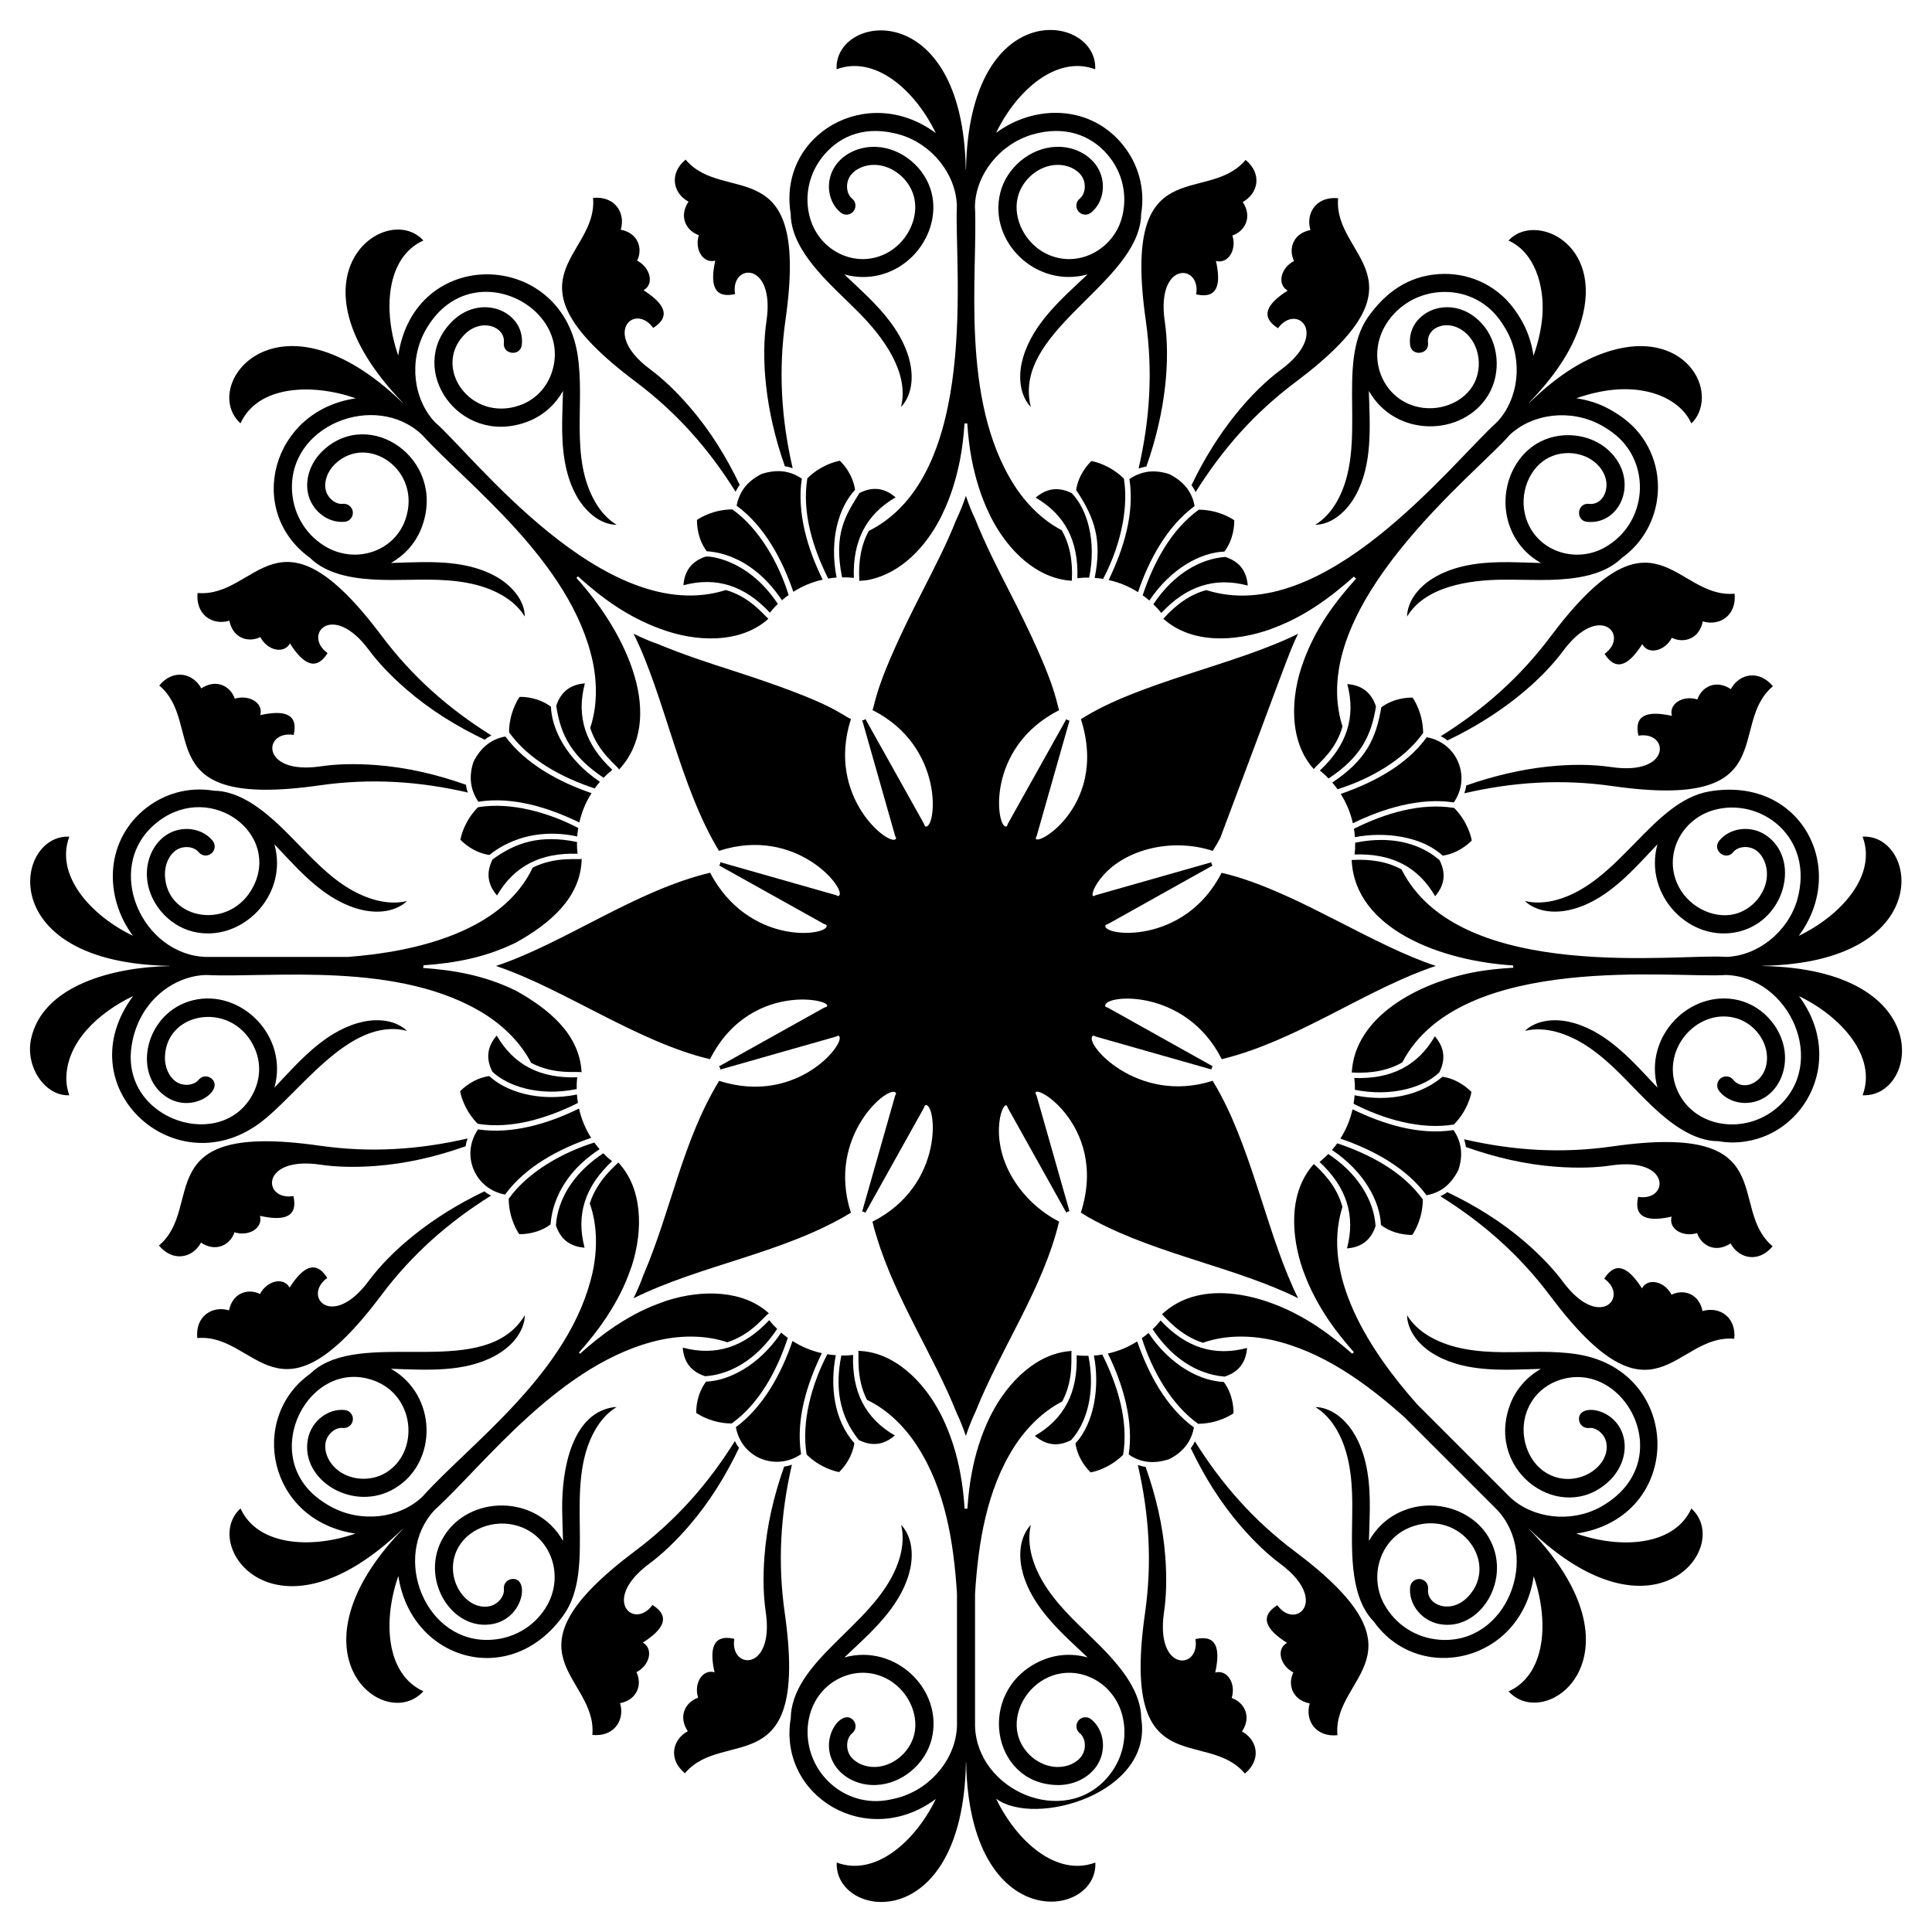 <?xml version="1.0" encoding="UTF-8"?>
<!-- Uploaded to: ICON Repo, www.svgrepo.com, Generator: ICON Repo Mixer Tools -->
<svg fill="#000000" width="800px" height="800px" version="1.1" viewBox="144 144 512 512" xmlns="http://www.w3.org/2000/svg">
 <g>
  <path d="m471.89 376.41c-1.324-0.406-2.719-0.77-4.109-1.098-0.016-0.004-0.023-0.016-0.039-0.02-9.852 19.305-31.625 16.848-30.809 13.969 0.039-0.176 0.297-0.281 0.656-0.367l27.762-15.516c-0.078-0.137-0.211-0.23-0.27-0.375-0.062-0.156-0.031-0.324-0.07-0.484l-30.609 8.707c-0.316 0.195-0.574 0.301-0.727 0.207-0.457-0.258 0.16-2.59 2.684-5.441 5.992-6.848 18.125-10.059 29.035-6.504 0.004-0.008 0.004-0.016 0.008-0.023 0.707-1.113 1.387-2.258 1.973-3.375 16.887-44.844 18.109-49.031 20.633-54.133-16.496 8.219-42.293 12.891-57.477 22.586-0.023 0.016-0.055 0.02-0.078 0.035 7.762 24.199-14.406 35.348-11.723 30.973l8.695-30.566c-0.891-0.258-0.441-0.184-0.832-0.406l-15.531 27.785c-0.086 0.359-0.191 0.613-0.367 0.656-2.617 0.746-5.738-20.777 13.992-30.824-0.867-2.277-0.617-6.902-13.086-31.254-1.684-3.293-3.371-6.586-4.977-9.914-1.73-3.648-3.043-6.613-4.141-9.352-0.926-1.941-1.77-4.043-2.508-6.269-0.742 2.227-1.594 4.332-2.566 6.356-1.09 2.777-2.473 5.898-4.117 9.277-1.602 3.316-3.289 6.613-4.973 9.906-12.355 24.125-12.238 29-13.09 31.23 19.352 9.805 16.906 31.652 14.035 30.848-0.176-0.039-0.281-0.297-0.367-0.656l-15.555-27.828c-0.137 0.078-0.23 0.215-0.379 0.277-0.145 0.059-0.305 0.031-0.457 0.07l8.723 30.664c0.195 0.316 0.301 0.57 0.207 0.723-1.352 2.418-18.684-10.781-11.926-31.715-3.035-1.355-4.426-4.152-31.242-12.809-7.055-2.277-12.945-4.184-19.867-7.051-2.152-0.754-4.328-1.676-6.496-2.762 8.219 16.469 12.211 40.391 22.633 57.551 20.766-6.781 34.188 10.562 31.738 11.938-0.152 0.094-0.41-0.012-0.727-0.207l-30.648-8.719c-0.047 0.176-0.016 0.363-0.086 0.531-0.055 0.125-0.172 0.203-0.234 0.32l27.82 15.531c0.363 0.086 0.617 0.191 0.656 0.367 0.738 2.652-19.152 5.57-29.887-12.211-0.387-0.641-0.688-1.215-0.973-1.77-0.023 0.004-0.043 0.027-0.066 0.035-19.645 4.644-38.711 18.73-56.691 24.684 17.945 6.023 37.516 20.168 56.691 24.703 0.008 0 0.016 0.008 0.023 0.012 11.172-22.125 35.949-15 30.242-13.656l-27.855 15.551c0.078 0.133 0.211 0.223 0.27 0.367 0.062 0.148 0.035 0.312 0.078 0.473l30.656-8.723c0.316-0.195 0.574-0.301 0.727-0.207 2.367 1.328-10.672 18.664-31.707 11.926-0.008 0.012-0.004 0.023-0.012 0.035-9.773 16.094-12.656 34.246-20.062 51.492-0.715 2.008-1.59 4.051-2.609 6.098 17.82-8.848 39.934-11.949 57.57-22.645 0.016-0.008 0.031-0.012 0.051-0.023-6.668-20.582 10.449-34.359 11.918-31.73 0.094 0.152-0.012 0.406-0.207 0.723l-8.723 30.672c0.156 0.043 0.32 0.031 0.469 0.094 0.141 0.059 0.227 0.188 0.359 0.262l15.562-27.879c0.094-0.391-0.004-0.27 0.367-0.66 2.848-0.797 5.422 21.043-14.047 30.891 0.008 0.023 0.027 0.043 0.031 0.066 0.316 1.355 0.672 2.68 1.102 3.965 4.981 16.461 15.285 31.738 21.168 46.617 0.914 1.902 1.734 3.945 2.461 6.121 0.746-2.25 1.609-4.406 2.602-6.508 6.625-16.629 17.855-32.547 22.098-50.246 0.004-0.016 0.016-0.027 0.02-0.043-5.074-2.59-9.301-6.641-12.051-11.09-7.231-11.535-2.375-22.441-1.586-19.121l15.543 27.84c0.391-0.215-0.004-0.184 0.828-0.398l-8.703-30.59c-2.984-4.867 19.418 7.066 11.719 30.992 0.027 0.016 0.059 0.023 0.09 0.043 1.18 0.754 2.367 1.438 3.594 2.082 16.68 8.93 37.902 12.547 53.906 20.547-7.734-15.426-11.773-37.52-20.531-53.891-0.66-1.285-1.363-2.461-2.121-3.731-20.191 6.465-34.52-10.348-31.707-11.926 0.152-0.094 0.41 0.012 0.727 0.207l30.652 8.719c0.043-0.152 0.012-0.312 0.074-0.461s0.195-0.242 0.273-0.379l-27.816-15.547c-0.359-0.086-0.613-0.191-0.656-0.367-0.879-3.113 21.152-5.203 30.859 14.02 1.145-0.289 2.387-0.586 4.09-1.105 18.348-5.559 35.32-17.809 52.633-23.602-16.512-5.469-34.977-18.219-52.609-23.566z"/>
  <path d="m611.05 400.01c-0.02-0.008-0.039-0.02-0.055-0.027 0.02-0.008 0.039-0.02 0.062-0.031 46.172-0.836 41.234-34.957 26.547-34.234 3.91 10.406-5.93 21.016-16.918 26.293 13.223-17.77 0.656-42.418-23.703-38.273-15.133 2.602-23.844 24.277-40.605 28.785-2.676 0.715-5.606 0.914-8.262 0.25 0.355 0.352 0.742 0.664 1.156 0.945 3.43 2.273 7.957 2.258 11.898 1.121 9.195-2.668 15.793-10.469 22.078-17.105-3.758 13.559 8.641 26.27 21.523 23.168 12.492-3.019 16.465-19.367 7.156-25.598-3.988-2.668-9.52-1.98-12.328 1.523-1.984 2.481 1.766 5.449 3.731 2.988 1.23-1.535 4.059-1.801 5.938-0.539 1.922 1.285 3.098 3.914 2.992 6.699-0.172 4.711-3.871 9.129-8.617 10.277-5.746 1.391-12.75-2.16-15.309-8.43-3.125-7.555 1.117-16.496 9.621-19.086 12.492-3.711 27.082 7.059 22.309 23.816-2.512 8.469-10.469 14.793-18.844 15.039-11.895-1.02-70.699 7.316-85.984-23.168-3.594-1.988-7.945-2.82-13.23-2.512 0.84 18.52 24.066 26.801 42.801 27.945-0.004 0.051-0.027 0.09-0.027 0.141 0 0.16 0.062 0.305 0.098 0.457-3.652 0.223-7.289 0.57-10.84 1.277-14.641 2.906-31.18 11.719-32.004 26.5 5.371 0.297 9.773-0.598 13.395-2.684 15.414-29.578 72.949-22.164 85.727-23.164 16.965 0.492 27.238 23.387 13.664 35.113-8.418 7.269-21.73 5.59-26.344-4.184-5.039-10.68 4.801-22.074 14.977-19.594 4.746 1.148 8.449 5.566 8.617 10.281 0.246 6.684-6.188 9.578-8.934 6.156-0.824-1.031-2.336-1.191-3.359-0.367-1.031 0.824-1.195 2.328-0.371 3.359 2.801 3.504 8.332 4.191 12.328 1.523 3.32-2.219 5.281-6.375 5.113-10.844-0.242-6.777-5.516-13.121-12.266-14.754-12.695-3.078-25.344 9.402-21.527 23.168-6.266-6.625-12.875-14.438-22.074-17.105-3.941-1.141-8.469-1.156-11.898 1.121-0.414 0.277-0.801 0.594-1.156 0.941 2.656-0.668 5.582-0.465 8.262 0.25 6.449 1.734 11.844 6.09 16.594 10.766 4.746 4.672 9.117 9.801 14.531 13.691 2.848 2.035 6.019 3.734 9.477 4.328 0.789 0.133 1.594 0.195 2.402 0.195 1.23 0.203 2.469 0.336 3.703 0.336 18.418-0.008 30.602-21.344 17.664-38.773 11.184 5.391 20.703 16.02 16.852 26.262 14.82 0.719 19.93-33.402-26.559-34.246z"/>
  <path d="m179.29 407.95c-17.75 23.855 10.555 50.137 33.18 33.945 10.672-7.664 23.879-28.598 39.387-24.707-0.355-0.352-0.742-0.664-1.156-0.941-3.43-2.277-7.957-2.262-11.898-1.121-9.172 2.66-15.758 10.426-22.074 17.102 3.816-13.773-8.934-26.203-21.535-23.164-12.543 3.039-16.391 19.418-7.152 25.598 7.066 4.727 15.652-1.922 11.957-4.883-1.031-0.824-2.531-0.664-3.359 0.371-1.234 1.535-4.062 1.797-5.938 0.539-1.918-1.281-3.094-3.914-2.992-6.695 0.445-12.328 18.504-14.871 23.93-1.848 1.488 3.598 1.367 7.562-0.332 11.164-7.766 16.402-35.289 7.824-32.465-11.922 1.711-11.879 11.035-18.75 19.715-19.008 17.16 0.863 51.562-3.926 74.246 10.59 4.918 3.18 9.301 7.543 11.949 12.688 6.238 3.34 12.648 2.133 13.379 2.516-0.551-10.258-8.887-16.91-17.613-21.75-0.078 0-0.156-0.039-0.191-0.078-7.863-3.766-15.688-5.231-24.207-5.832 0.004-0.012 0.004-0.023 0.008-0.039 0.023-0.105 0.082-0.195 0.09-0.305 0-0.027-0.012-0.051-0.012-0.078 0-0.031 0.02-0.055 0.02-0.086 0-0.066-0.031-0.125-0.039-0.191 8.441-0.598 16.242-2.047 24.145-5.828 0.039-0.039 0.117-0.078 0.191-0.078 9.102-5.047 17.41-11.922 17.629-22.301-0.754 0.316-6.949-0.742-12.984 2.324-7.91 16.77-30.52 22.285-49.023 23.668h-37.52c-16.902-0.492-27.273-23.355-13.664-35.113 13.609-11.766 32.508 1.23 26.684 15.336-0.117 0.277-0.238 0.551-0.383 0.84-5.934 12.168-23.117 9.336-23.551-2.68-0.098-2.789 1.074-5.414 2.992-6.699 1.875-1.258 4.699-1 5.938 0.539 0.832 1.035 2.34 1.195 3.359 0.367 1.031-0.824 1.195-2.328 0.371-3.359-2.805-3.504-8.336-4.195-12.328-1.523-3.316 2.215-5.277 6.371-5.113 10.844 0.246 6.773 5.519 13.117 12.266 14.754 12.676 3.047 25.336-9.426 21.535-23.164 1.898 2.008 3.766 4.047 5.695 6.016 4.652 4.766 9.965 9.227 16.375 11.086 3.941 1.141 8.469 1.156 11.898-1.121 0.414-0.277 0.805-0.594 1.16-0.941-2.656 0.668-5.582 0.465-8.262-0.25-13.207-3.559-20.402-16.754-31.129-24.457-2.844-2.035-6.019-3.734-9.477-4.328-0.758-0.129-1.535-0.195-2.312-0.203-6.684-1.133-13.574 0.766-18.852 5.328-10.062 8.691-10.113 22.996-2.606 33.117-11.215-5.406-20.691-16.051-16.852-26.262-14.492-0.711-20.137 33.391 26.555 34.238 0.02 0.008 0.035 0.016 0.055 0.027-0.02 0.008-0.039 0.02-0.062 0.027-14.703 0.266-33.691 5.031-36.707 19.41-1.523 7.394 3.809 15.137 10.16 14.824-0.5-1.332-0.766-2.773-0.793-4.207-0.078-9.891 8.613-17.723 17.715-22.094z"/>
  <path d="m550.4 238.29c-0.445-3.039-1.363-6.051-2.894-8.875-0.738-1.332-1.562-2.613-2.457-3.805-4.637-6.184-12.082-9.535-19.891-8.961-8.012 0.586-13.93 4.793-18.582 11.34-8.793 12.449 0.262 34.102-8.355 49.066-1.387 2.398-3.316 4.613-5.664 6.019 4.504-0.035 8.465-3.734 10.691-7.773 4.602-8.363 3.769-18.5 3.516-27.707 7.055 12.465 24.875 12.18 31.605 1.156 3.617-5.926 2.859-14.137-1.758-19.105-7.875-8.465-19.895-3.008-18.922 5.742 0.348 3.156 5.098 2.609 4.754-0.527-0.492-4.387 6.078-6.894 10.668-1.957 3.215 3.453 3.715 9.195 1.176 13.359-3.074 5.039-10.445 7.488-16.793 4.867-7.641-3.18-10.828-12.531-6.695-20.301 2.953-5.438 8.449-8.957 14.707-9.414 6.269-0.453 12.066 2.188 15.719 7.059 0.762 1.016 1.465 2.109 2.191 3.422 4.211 7.766 3.059 17.863-2.691 23.957-12.352 11.203-45.77 54.398-77.055 44.531-4.039 1.086-7.781 3.57-11.371 7.582 7.457 6.711 18.938 6.148 28.426 2.773 0.039-0.039 0.117-0.039 0.156-0.078 8.672-3.113 15.609-8.246 21.922-13.863 0.172 0.211 0.371 0.379 0.605 0.52-5.848 6.488-10.676 13.07-13.938 21.859v0.039c-3.5 9.301-4.004 21.168 2.68 28.582 1.891-2.125 5.859-5.055 7.625-11.27-10.051-31.738 35.742-67.223 44.281-77.242 6.152-5.797 16.25-6.945 24.18-2.644 1.156 0.637 2.25 1.344 3.25 2.098 10.324 7.738 9.34 24.086-2.5 30.504-7.41 3.934-16.906 1.035-20.152-6.773-2.644-6.394-0.125-13.742 4.867-16.789 4.164-2.535 9.906-2.035 13.359 1.176 4.922 4.578 2.352 11.184-1.961 10.672-3.113-0.363-3.688 4.402-0.523 4.754 8.918 0.945 14.125-11.121 5.738-18.926-4.957-4.613-13.176-5.375-19.105-1.758-6.894 4.207-10.004 13.48-7.219 21.578 0.133 0.383 0.273 0.758 0.43 1.129 1.594 3.832 4.379 6.879 7.945 8.898-2.762-0.078-5.527-0.195-8.285-0.227-6.66-0.078-13.57 0.523-19.418 3.738-3.59 1.98-6.805 5.172-7.621 9.207-0.098 0.492-0.148 0.984-0.152 1.484 4.805-8.023 16.496-9.711 25.367-9.785 6.66-0.055 13.379 0.484 19.957-0.594 4.254-0.703 8.469-2.129 11.543-5.133 5.531-3.93 9.051-10.141 9.562-17.09 0.57-7.816-2.777-15.25-8.961-19.887-1.18-0.887-2.461-1.711-4.012-2.566-2.723-1.477-5.641-2.367-8.602-2.805 3.453-1.207 7.004-2.055 10.668-2.328 6.258-0.434 12.988 0.953 17.402 5.445 0.996 1.031 1.828 2.238 2.418 3.535 0.43-0.391 0.824-0.84 1.168-1.355 5.555-8.457-3.559-23.562-22.621-17.871-8.266 2.469-15.289 7.773-21.527 13.793-0.02 0.004-0.039 0.012-0.059 0.02 0.008-0.02 0.016-0.043 0.023-0.062 6.016-6.238 11.32-13.262 13.789-21.523 6.231-20.883-12.371-29.027-19.227-21.453 6.969 3.16 9.527 11.965 8.98 19.816-0.281 3.68-1.137 7.254-2.359 10.727z"/>
  <path d="m293.39 571.97c8.883-12.586-0.316-34.008 8.355-49.066 1.387-2.398 3.316-4.613 5.664-6.019-0.5 0.004-0.996 0.055-1.484 0.152-10.32 2.086-13.074 16.164-12.945 27.039 0.027 2.758 0.148 5.523 0.227 8.285-7.047-12.461-24.867-12.191-31.605-1.156-6.719 11.004 2.106 25.32 13.039 23.156 8.332-1.652 9.73-12.492 5.004-11.906-1.312 0.145-2.258 1.324-2.117 2.637 0.215 1.957-1.605 4.141-3.82 4.578-6.574 1.316-12.73-8.277-8.027-15.977 3.027-4.969 10.352-7.531 16.793-4.867 7.547 3.137 10.867 12.457 6.691 20.301-2.949 5.438-8.449 8.957-14.707 9.414-17.609 1.355-27.008-21.941-15.215-34.441 12.809-11.613 33.379-39.258 59.766-45.02 5.832-1.254 12.148-1.242 17.734 0.633 6.758-2.16 10.219-7.5 11.047-7.641-6.856-6.297-17.84-6.305-26.84-3.461-0.426 0.156-0.891 0.273-1.316 0.465-4.301 1.473-8.371 3.566-12.168 6.082-0.309 0.156-0.621 0.352-0.93 0.621-3.102 2.059-6.012 4.465-8.832 6.981-0.012-0.016-0.016-0.039-0.031-0.055-0.078-0.098-0.184-0.145-0.27-0.227 2.5-2.84 4.894-5.773 6.949-8.879 0.27-0.309 0.465-0.621 0.621-0.93 2.555-3.914 4.688-8.023 6.16-12.402 0.156-0.348 0.27-0.734 0.387-1.086 2.883-9.125 2.809-20.281-3.68-27.105-0.5 0.656-5.59 4.602-7.543 10.863 2.031 5.688 2.043 12.195 0.758 18.18-5.863 26.504-32.293 45.234-45.141 59.547-6.148 5.801-16.246 6.945-24.18 2.644-1.156-0.637-2.25-1.344-3.25-2.098-15.969-11.969-2.555-37.516 14.523-31.383 11.121 3.988 12.199 18.996 3.262 24.445-4.164 2.543-9.906 2.039-13.363-1.176-2.039-1.895-3.066-4.586-2.617-6.852 0.438-2.215 2.602-4.062 4.582-3.82 1.27 0.141 2.496-0.805 2.637-2.117 0.145-1.312-0.801-2.492-2.117-2.637-4.449-0.477-8.859 2.934-9.789 7.641-2.184 10.953 12.188 19.75 23.156 13.039 11.312-6.906 11.141-24.645-1.156-31.605 9.258 0.262 19.336 1.09 27.703-3.516 3.59-1.98 6.805-5.172 7.621-9.207 0.098-0.492 0.148-0.984 0.152-1.484-10.328 17.254-40.895 4-55.086 14.02-0.629 0.445-1.227 0.949-1.781 1.492-16.445 11.691-11.305 38.883 11.969 42.367-11.734 4.09-25.934 3.262-30.441-6.668-10.801 9.777 9.402 37.785 42.941 5.473 0.027-0.008 0.059-0.012 0.086-0.023-0.004 0.008-0.004 0.016-0.008 0.023-31.707 32.883-4.863 54.312 5.438 42.98-9.957-4.516-10.773-18.754-6.629-30.555 3.258 22.219 29.613 30.352 43.824 10.32z"/>
  <path d="m353.54 200.62c0.004 0.793 0.066 1.586 0.199 2.363 1.613 9.355 11.375 17.258 18.02 24.008 6.242 6.344 13.301 15.754 11.02 24.859 0.352-0.355 0.664-0.746 0.941-1.16 2.277-3.43 2.262-7.957 1.121-11.898-1.859-6.41-6.324-11.723-11.086-16.375-1.969-1.93-4.012-3.801-6.016-5.699 3.949 1.094 8.078 0.906 11.922-0.676 0.367-0.152 0.734-0.316 1.094-0.492 7.688-3.754 12.051-12.504 10.148-20.359-1.637-6.746-7.977-12.023-14.754-12.27-4.469-0.172-8.621 1.797-10.848 5.113-2.668 3.984-1.984 9.516 1.523 12.328 1.031 0.82 2.531 0.66 3.359-0.371 0.824-1.031 0.66-2.535-0.371-3.359-1.535-1.23-1.797-4.062-0.539-5.938 1.281-1.922 3.914-3.109 6.699-2.996 4.711 0.172 9.133 3.875 10.277 8.617 1.363 5.633-1.977 12.195-7.598 14.941-0.277 0.133-0.559 0.262-0.832 0.375-3.59 1.484-7.562 1.367-11.16-0.336-3.785-1.785-6.652-5.113-7.93-9.285-1.758-5.93-0.359-12.305 3.742-17.059 4.519-5.227 11.293-7.793 20.074-5.25 8.469 2.512 14.797 10.465 15.039 18.84-0.762 15.422 6.336 71.27-23.34 86.16-1.988 3.594-2.82 7.949-2.516 13.23 0.957-0.043 1.91-0.121 2.84-0.332 8.293-1.859 14.688-8.641 18.602-16.199 0.234-0.43 0.465-0.895 0.66-1.355 2.172-4.496 3.606-9.262 4.574-14.145 0.633-3.191 0.977-6.453 1.211-9.734 0.125 0.02 0.242 0.074 0.375 0.074h0.004c0.051 0 0.102 0 0.152-0.004 0.066-0.004 0.121-0.043 0.188-0.051 0.234 3.273 0.578 6.531 1.207 9.719 0.969 4.883 2.402 9.648 4.574 14.145 0.195 0.465 0.426 0.93 0.66 1.355 4.328 8.355 11.883 15.969 21.27 16.504 0.297-5.371-0.598-9.773-2.688-13.395-5.094-2.652-9.406-6.988-12.535-11.867-14.633-22.82-9.605-56.816-10.457-74.031 0.246-8.445 6.57-16.398 15.227-18.965 8.445-2.43 15.332 0.02 19.887 5.301 4.102 4.75 5.504 11.129 3.695 17.219-2.426 7.938-11.152 12.715-19.035 9.461-0.285-0.121-0.562-0.246-0.836-0.375-5.625-2.746-8.961-9.309-7.598-14.941 1.148-4.738 5.566-8.445 10.277-8.617 2.781-0.121 5.406 1.074 6.695 2.996 1.258 1.875 1.004 4.707-0.539 5.938-1.031 0.824-1.195 2.328-0.371 3.359 0.828 1.031 2.332 1.195 3.359 0.371 3.508-2.812 4.191-8.344 1.523-12.328-2.223-3.312-6.387-5.309-10.844-5.113-6.773 0.246-13.117 5.519-14.754 12.266-3.129 12.91 9.57 25.297 23.164 21.531-6.719 6.356-14.441 12.898-17.105 22.074-1.137 3.941-1.152 8.469 1.121 11.898 0.277 0.414 0.594 0.805 0.941 1.16-4.898-19.539 26.07-31.637 29.039-48.867 0.129-0.758 0.195-1.531 0.203-2.309 1.133-6.695-0.77-13.574-5.324-18.852-8.824-10.215-23.238-9.945-33.117-2.609 5.398-11.207 16.039-20.691 26.262-16.852 0.723-14.672-33.391-20.051-34.238 26.555-0.008 0.02-0.016 0.035-0.027 0.055-0.012-0.02-0.02-0.043-0.031-0.062-0.836-46.152-34.961-41.266-34.234-26.547 10.234-3.832 20.855 5.606 26.293 16.918-18.125-13.492-41.887 0.391-38.461 21.34z"/>
  <path d="m446.43 599.34c-0.004-0.793-0.066-1.586-0.199-2.363-0.598-3.457-2.293-6.629-4.328-9.477-3.891-5.414-9.02-9.785-13.691-14.531-4.676-4.754-9.031-10.148-10.766-16.594-0.715-2.676-0.918-5.606-0.25-8.258-0.352 0.355-0.664 0.742-0.941 1.156-2.273 3.43-2.258 7.957-1.121 11.898 2.668 9.191 10.492 15.824 17.102 22.07-4.234-1.172-8.719-0.906-13.016 1.176-16.488 8.055-12.488 32.008 4.606 32.629 4.453 0.199 8.625-1.797 10.844-5.113 2.672-3.984 1.988-9.516-1.523-12.328-1.031-0.82-2.535-0.66-3.359 0.371s-0.66 2.535 0.371 3.359c1.539 1.23 1.793 4.062 0.539 5.938-1.285 1.918-3.898 3.094-6.695 2.996-4.711-0.172-9.133-3.875-10.277-8.617-1.371-5.656 1.984-12.605 8.434-15.316 3.594-1.484 7.566-1.367 11.16 0.336 3.785 1.785 6.652 5.113 7.926 9.285 1.762 5.93 0.359 12.309-3.742 17.059-11.645 13.492-34.617 3.426-35.109-13.594v-35.016c0.844-13.637 3.09-27.605 10.418-39.059 3.18-4.918 7.539-9.301 12.688-11.949 3.344-6.25 2.129-12.664 2.516-13.379-9.227 0.496-16.887 8.219-21.211 16.566-0.195 0.352-0.348 0.699-0.543 1.047 0 0.078-0.039 0.156-0.078 0.191-2.211 4.613-3.719 9.496-4.652 14.496-0.605 3.121-0.938 6.316-1.172 9.527-0.066-0.012-0.121-0.047-0.188-0.051-0.023 0-0.047 0.012-0.074 0.008-0.031 0-0.055-0.016-0.082-0.016-0.133 0-0.25 0.055-0.375 0.074-0.23-3.219-0.566-6.418-1.172-9.543-0.93-5-2.441-9.883-4.652-14.496-0.039-0.039-0.078-0.117-0.078-0.191-0.195-0.348-0.348-0.695-0.543-1.047-4.394-8.484-12.281-16.383-21.758-16.586 0.316 0.742-0.746 6.945 2.324 12.984 5.477 2.582 10.082 7.203 13.387 12.359 7.363 11.441 9.609 25.398 10.457 39.023l0.004 34.98c-0.246 8.445-6.574 16.398-15.227 18.965-1.277 0.367-2.547 0.641-3.781 0.82-6.016 0.859-12.055-1.426-16.109-6.125-7.234-8.379-5.617-21.711 4.184-26.34 3.606-1.703 7.574-1.816 11.172-0.332 0.285 0.117 0.559 0.242 0.828 0.371 5.621 2.746 8.957 9.309 7.598 14.941-1.148 4.738-5.566 8.445-10.277 8.617-2.793 0.09-5.414-1.078-6.699-2.992-1.254-1.879-0.996-4.707 0.539-5.938 1.031-0.824 1.195-2.328 0.371-3.359-2.945-3.676-9.621 4.871-4.887 11.957 2.227 3.312 6.371 5.305 10.848 5.109 6.773-0.246 13.117-5.519 14.754-12.27 3.121-12.906-9.578-25.301-23.164-21.531 6.633-6.273 14.434-12.875 17.105-22.074 1.137-3.941 1.152-8.465-1.121-11.898-0.277-0.414-0.594-0.801-0.941-1.156 0.668 2.656 0.465 5.586-0.25 8.258-4.481 16.648-26.199 25.586-28.789 40.605-0.129 0.762-0.195 1.535-0.203 2.316-3.488 20.617 20.086 35.082 38.445 21.453-5.394 11.188-16.035 20.695-26.262 16.852-0.707 14.832 33.391 19.934 34.238-26.555 0.008-0.02 0.02-0.039 0.027-0.055 0.008 0.02 0.02 0.039 0.027 0.059 0.84 46.094 34.969 41.434 34.238 26.551-10.285 3.867-20.887-5.656-26.293-16.922 10.277 7.664 41.719-1.371 38.453-21.336z"/>
  <path d="m207.74 256.19c4.602-10.152 19.117-10.645 30.559-6.629-22.391 3.273-29.336 29.918-12.121 42.289 0.566 0.559 1.172 1.078 1.812 1.531 2.863 2.019 6.312 3.066 9.762 3.641 6.578 1.078 13.297 0.539 19.957 0.594 6.668 0.055 13.559 0.789 19.348 4.121 2.398 1.391 4.613 3.316 6.019 5.664-0.035-4.508-3.742-8.469-7.773-10.695-5.848-3.219-12.762-3.816-19.418-3.738-2.758 0.027-5.523 0.148-8.285 0.227 3.566-2.019 6.352-5.066 7.945-8.898 0.156-0.371 0.297-0.746 0.43-1.137 6.043-17.57-13.926-31.355-26.324-19.812-3.273 3.047-4.828 7.371-4.051 11.285 0.93 4.703 5.363 8.105 9.785 7.641 1.312-0.145 2.258-1.328 2.117-2.637-0.145-1.312-1.375-2.266-2.637-2.117-1.992 0.227-4.141-1.605-4.578-3.82-0.445-2.266 0.578-4.957 2.617-6.852 8.711-8.098 22.977 1.867 18.555 14.75-0.102 0.293-0.211 0.578-0.328 0.863-1.496 3.594-4.383 6.316-8.133 7.66-3.93 1.41-8.316 1.09-12.168-0.961-5.434-2.949-8.953-8.449-9.414-14.711-1.305-17.754 22.035-26.918 34.438-15.215 11.805 13.02 39.43 33.555 45.191 59.941 1.254 5.832 1.242 12.148-0.637 17.734 2.16 6.762 7.5 10.219 7.641 11.047 12.344-13.414 2.41-35.645-11.309-50.82 0.055-0.043 0.117-0.059 0.168-0.105 0.098-0.09 0.145-0.211 0.223-0.316 6.488 5.852 13.082 10.688 21.871 13.949h0.039c9.359 3.516 21.18 3.984 28.586-2.676-1.488-1.328-5.055-5.863-11.27-7.625-32.16 10.18-67.305-36.121-77.074-44.457-5.793-6.144-6.945-16.242-2.637-24.18 11.57-21.043 39.809-6.426 33.48 11.273-1.344 3.75-4.066 6.637-7.664 8.133-0.277 0.117-0.559 0.223-0.848 0.32-12.824 4.394-22.934-9.762-14.758-18.551 4.519-4.875 11.152-2.422 10.668 1.961-0.344 3.141 4.406 3.676 4.754 0.523 0.973-8.895-11.125-14.129-18.922-5.738-11.512 12.367 2.199 32.375 19.809 26.328 0.387-0.133 0.77-0.277 1.137-0.43 3.836-1.59 6.883-4.379 8.902-7.945-0.078 2.762-0.199 5.527-0.227 8.281-0.078 6.66 0.523 13.57 3.738 19.422 2.215 4.012 6.168 7.738 10.691 7.773-2.348-1.406-4.277-3.621-5.664-6.019-6.824-11.852-2.582-26.277-4.715-39.305-4.598-27.727-43.191-28.566-47.488 0.473-4.106-11.75-3.281-25.984 6.652-30.488-9.711-10.727-37.863 9.355-5.434 42.984 0.008 0.02 0.016 0.039 0.02 0.055-0.023-0.008-0.043-0.016-0.066-0.023-33.16-31.977-54.012-4.555-42.973 5.438z"/>
  <path d="m592.23 543.77c-4.5 9.914-18.645 10.793-30.5 6.648 28.75-4.289 28.457-42.836 0.484-47.484-6.578-1.078-13.297-0.539-19.957-0.594-6.668-0.055-13.559-0.789-19.348-4.121-2.398-1.387-4.613-3.316-6.019-5.664 0.004 0.5 0.055 0.996 0.152 1.484 0.816 4.035 4.027 7.227 7.621 9.207 8.387 4.617 18.625 3.769 27.703 3.516-4.211 2.383-7.051 6.059-8.375 10.035-6.051 17.57 13.91 31.352 26.324 19.812 3.273-3.047 4.828-7.371 4.051-11.285-1.645-8.34-12.422-9.719-11.906-5.004 0.145 1.309 1.305 2.254 2.637 2.117 1.934-0.25 4.141 1.605 4.582 3.82 1.297 6.586-8.281 12.723-15.98 8.027-4.945-3.019-7.227-10.02-5.184-15.949 1.422-4.106 4.488-7.078 8.453-8.496 17.52-6.285 32.559 21.719 11.102 33.574-7.769 4.215-17.859 3.059-23.953-2.688l-24.441-24.441c-12.734-14.289-25.656-34.25-19.918-52.441-1.086-4.039-3.57-7.785-7.582-11.371-6.719 7.473-6.144 18.949-2.773 28.426 0.039 0.039 0.039 0.117 0.078 0.156 1.629 4.535 3.914 8.758 6.59 12.75 2.012 2.984 4.324 5.805 6.734 8.555-0.156 0.121-0.324 0.23-0.457 0.391-2.848-2.5-5.785-4.898-8.898-6.957-0.309-0.27-0.621-0.465-0.93-0.621-12.852-8.395-30.32-12.59-40.59-2.871 0.809 0.625 4.606 5.59 10.863 7.543 5.688-2.031 12.195-2.043 18.18-0.758 13.426 2.973 25.047 11.398 35.324 20.578l24.398 24.395c11.68 12.387 2.656 35.824-15.168 34.488-6.258-0.457-11.758-3.977-14.789-9.562-1.973-3.703-2.293-8.086-0.883-12.023 1.344-3.75 4.066-6.637 7.652-8.125 0.281-0.117 0.566-0.227 0.859-0.328 12.824-4.398 22.934 9.77 14.758 18.551-4.547 4.894-11.148 2.406-10.668-1.961 0.145-1.312-0.801-2.492-2.117-2.637-1.332-0.125-2.496 0.805-2.637 2.117-0.488 4.465 2.938 8.859 7.641 9.793 10.965 2.191 19.73-12.184 13.043-23.16-4.207-6.894-13.48-10.004-21.57-7.223-0.383 0.133-0.762 0.277-1.137 0.43-3.836 1.59-6.883 4.379-8.902 7.945 0.078-2.762 0.195-5.527 0.227-8.285 0.078-6.66-0.523-13.57-3.738-19.422-1.98-3.59-5.172-6.801-9.203-7.617-0.492-0.094-0.988-0.148-1.484-0.152 2.348 1.406 4.277 3.621 5.664 6.019 3.332 5.785 4.066 12.68 4.121 19.348 0.074 9.465-1.242 21.969 4.234 29.719 0.445 0.633 0.949 1.227 1.496 1.785 11.945 16.797 38.969 10.844 42.348-12.02 3.973 11.363 3.492 25.887-6.652 30.488 10.02 11.066 37.406-9.828 5.434-42.984-0.004-0.004-0.004-0.012-0.008-0.02 0.031 0.012 0.062 0.016 0.09 0.027 33.125 31.91 53.98 4.523 42.926-5.481z"/>
  <path d="m449.65 304.14c0.758 0.719 1.469 1.492 2.109 2.312 6.711-7.199 14.219-9.59 22.91-7.273-0.297-3.891-2.254-6.383-5.949-7.586-6.555 0.473-13.68 4.422-19.07 12.547z"/>
  <path d="m447.64 228.88c1.914 13.391 1.121 26.195-1.902 39.277 0.5-0.18 1.039-0.332 1.734-0.469 0.105-0.02 0.215-0.02 0.32-0.035 5.293-14.93 6.32-28.777 4.887-38.457-1.352-9.133 1.953-12.855 4.812-12.855 2.168 0 4.078 2.137 3.512 5.676 0.727 0.164 1.375 0.242 1.953 0.242 3.84 0 4.539-3.477 3.285-9.117 0.316 0.09 0.625 0.133 0.926 0.133 2.688 0 4.527-3.414 3.43-6.871 3.344-1.129 5.375-4.926 2.734-8.871 4.125-2.234 5.223-7.492 0.762-11.148-10.289 12.27-32.988-3.223-26.453 42.496z"/>
  <path d="m345.79 269.62c-2.019 1.012-3.648 2.356-4.769 3.961-0.43 0.641-0.719 1.16-0.926 1.66-0.008 0.012-0.012 0.027-0.016 0.035-0.387 0.801-0.676 1.703-0.867 2.746 7.383 5.398 12.074 14.246 15.031 22.812 2.375-1.52 5.027-2.613 7.773-3.219-3.996-8.094-6.894-17.789-5.527-26.754-3.305-2.289-6.859-2.488-10.699-1.242z"/>
  <path d="m357.96 270.75c-1.488 9.012 1.457 18.461 5.516 26.574 0.715-0.129 1.453-0.215 2.227-0.262-1.992-10.184 0.621-18.656 4.894-23.25-0.59-4.148-3.223-6.949-4.027-7.715-1.113 0.207-5.043 1.156-8.609 4.652z"/>
  <path d="m428.05 274.73-0.035-0.035c-3.465-1.734-6.606-1.348-9.555 1.188 7.777 4.512 11.402 11.508 11.055 21.344 1.039-0.125 2.094-0.18 3.121-0.141 2.019-9.891-0.594-18.223-4.582-22.348 0.004-0.004-0.004-0.004-0.004-0.008z"/>
  <path d="m433.23 266.18c-0.797 0.766-3.441 3.562-4.043 7.684 4.996 7.426 6.906 13.414 4.91 23.285 0.719 0.047 1.461 0.137 2.242 0.27 5.336-10.199 6.606-20.004 5.496-26.586-3.578-3.512-7.5-4.449-8.605-4.652z"/>
  <path d="m483.49 241.95c-7.769 5.762-16.871 16.234-23.746 30.668 0.059 0.078 0.148 0.137 0.203 0.219 0.402 0.602 0.676 1.09 0.902 1.574 7.117-11.387 15.609-21.004 26.43-29.117 36.949-27.707 9.941-32.805 11.34-48.758-0.332-0.031-0.656-0.051-0.973-0.051-5.094 0-7.633 4.234-6.371 8.469-4.652 0.918-5.902 5.043-4.336 8.207-3.582 1.852-4.555 6.238-1.688 7.844-5.609 3.57-7.367 6.941-2.57 9.98 1.254-1.734 2.781-2.492 4.137-2.492 3.898 0.004 6.348 6.277-3.328 13.457z"/>
  <path d="m446.82 301.76c0.598 0.414 1.18 0.875 1.762 1.391 5.844-8.668 13.727-12.75 19.898-12.98 2.516-3.348 2.633-7.191 2.609-8.301-0.934-0.641-4.383-2.75-9.375-2.801-7.379 5.281-12.027 14.09-14.895 22.691z"/>
  <path d="m445.58 300.93c2.922-8.605 7.688-17.441 15.008-22.824-0.293-1.625-0.867-3.043-1.812-4.449-1.129-1.574-2.769-2.926-4.867-3.996-2.141-0.711-4.246-0.914-6.176-0.57-0.758 0.152-1.328 0.309-1.828 0.52-0.016 0.004-0.027 0.012-0.039 0.016-0.84 0.293-1.68 0.727-2.555 1.328 1.418 9.219-1.598 18.609-5.504 26.762 2.758 0.602 5.41 1.703 7.773 3.215z"/>
  <path d="m312.51 245.21c10.82 8.117 19.312 17.73 26.43 29.117 0.227-0.48 0.5-0.973 0.895-1.562 0.059-0.082 0.152-0.145 0.211-0.23-3.523-7.402-7.852-14.402-13.211-20.609-3.711-4.301-7.258-7.625-10.539-10.059-7.418-5.504-7.711-10.473-5.688-12.496 1.531-1.531 4.394-1.371 6.496 1.531 0.629-0.398 1.145-0.801 1.555-1.211 2.715-2.715 0.75-5.668-4.125-8.77 2.981-1.672 1.746-6.07-1.688-7.844 1.566-3.164 0.316-7.285-4.34-8.207 1.336-4.496-1.605-8.992-7.344-8.422 1.406 15.957-25.598 21.055 11.348 48.762z"/>
  <path d="m328.71 281.79c-0.027 1.105 0.086 4.949 2.574 8.293 0.387 0.133 11.191-0.125 19.938 12.996 0.539-0.477 1.129-0.938 1.773-1.395-2.59-8.355-7.727-17.566-14.91-22.688-5.016 0.043-8.449 2.152-9.375 2.793z"/>
  <path d="m325.12 299.09c8.688-2.312 16.199 0.074 22.91 7.277 0.645-0.824 1.355-1.605 2.109-2.309-8.262-12.496-19.098-12.672-18.707-12.547-0.426-0.031-0.285-0.016-0.395-0.02-3.684 1.227-5.629 3.723-5.918 7.598z"/>
  <path d="m370.28 297.15c-0.344-9.836 3.273-16.836 11.059-21.344-2.965-2.543-6.106-2.918-9.57-1.156-3.688 5.918-6.949 10.809-4.609 22.359 1.039-0.031 2.09 0.016 3.121 0.141z"/>
  <path d="m325.7 186.3c-4.379 3.594-3.449 8.863 0.762 11.148-2.641 3.941-0.609 7.738 2.738 8.871-1.223 3.84 1.188 7.633 4.356 6.742-1.441 6.488-0.301 10.117 5.238 8.875-1.32-8.203 10.703-8.887 8.324 7.18-1.414 9.559-0.457 23.375 4.887 38.457 0.789 0.105 1.414 0.277 2.059 0.504-3.019-13.086-3.816-25.891-1.902-39.281 6.531-45.719-16.168-30.227-26.461-42.496z"/>
  <path d="m354.02 499.38c-2.891 8.535-7.715 17.461-15.008 22.828 1.496 8.266 10.676 11.715 17.277 7.156-1.414-9.133 1.508-18.508 5.504-26.758-2.754-0.613-5.41-1.711-7.773-3.227z"/>
  <path d="m366.37 534.12c0.797-0.762 3.441-3.559 4.043-7.684-5.477-6.09-6.496-15.355-4.91-23.285-0.719-0.047-1.461-0.137-2.242-0.27-4.07 7.734-6.957 17.922-5.496 26.586 3.578 3.512 7.5 4.449 8.605 4.652z"/>
  <path d="m349.95 496.17c-0.758-0.719-1.469-1.492-2.109-2.312-6.711 7.199-14.219 9.59-22.91 7.273 0.297 3.891 2.254 6.383 5.949 7.586 0.391-0.133 10.645 0.133 19.07-12.547z"/>
  <path d="m352.78 498.55c-0.598-0.414-1.18-0.871-1.762-1.391-5.996 8.938-14.129 12.781-19.898 12.98-2.516 3.348-2.633 7.191-2.609 8.301 0.934 0.641 4.383 2.75 9.375 2.797 7.391-5.266 12.043-14.109 14.895-22.688z"/>
  <path d="m474.48 501.22c-8.688 2.312-16.199-0.074-22.91-7.277-0.645 0.824-1.355 1.605-2.109 2.309 4.473 6.793 11.027 11.914 19.105 12.566 3.676-1.223 5.621-3.719 5.914-7.598z"/>
  <path d="m429.32 503.16c0.344 9.836-3.273 16.836-11.059 21.344 2.965 2.543 6.106 2.918 9.57 1.156 0 0 0.004-0.004 0.004-0.008 0.035-0.035 0.09-0.098 0.145-0.156 3.891-4.348 6.434-12.332 4.461-22.195-1.043 0.031-2.09-0.012-3.121-0.141z"/>
  <path d="m453.82 530.7c3.508-1.758 5.859-4.484 6.582-8.406-7.356-5.379-12.047-14.168-15.031-22.812-2.375 1.52-5.027 2.613-7.773 3.219 4.004 8.094 6.871 17.902 5.527 26.754 3.336 2.312 6.891 2.477 10.695 1.246z"/>
  <path d="m441.64 529.55c1.48-8.91-1.445-18.438-5.516-26.574-0.715 0.129-1.449 0.215-2.227 0.262 1.566 7.914 0.227 17.746-4.891 23.25 0.59 4.148 3.223 6.949 4.027 7.715 1.109-0.207 5.039-1.156 8.605-4.652z"/>
  <path d="m470.89 518.53c0.023-1.105-0.086-4.949-2.574-8.293-8.082-0.418-15.484-6.242-19.938-12.996-0.539 0.473-1.129 0.938-1.773 1.395 2.617 8.363 7.727 17.586 14.91 22.684 5.016-0.043 8.449-2.148 9.375-2.789z"/>
  <path d="m473.9 614.01c0.258-0.211 0.5-0.43 0.723-0.652 3.602-3.602 2.402-8.391-1.484-10.496 2.641-3.941 0.609-7.738-2.738-8.871 1.223-3.84-1.188-7.633-4.356-6.742 1.441-6.488 0.301-10.117-5.238-8.875 1.316 8.207-10.703 8.875-8.324-7.18 0.598-4.043 0.758-8.898 0.34-14.566-0.602-8.172-2.492-16.172-5.227-23.891-0.797-0.105-1.422-0.277-2.059-0.504 3.023 13.086 3.816 25.891 1.902 39.281-6.531 45.715 16.172 30.223 26.461 42.496z"/>
  <path d="m487.09 555.09c-10.824-8.117-19.316-17.73-26.43-29.117-0.227 0.48-0.5 0.973-0.895 1.559-0.059 0.086-0.152 0.148-0.211 0.23 3.523 7.402 7.852 14.402 13.211 20.609 3.711 4.301 7.258 7.625 10.539 10.059 7.418 5.504 7.711 10.473 5.688 12.496-1.531 1.531-4.394 1.371-6.496-1.531-5.102 3.227-2.562 6.715 2.57 9.98-2.977 1.664-1.754 6.066 1.688 7.844-1.566 3.164-0.316 7.285 4.336 8.207-1.336 4.496 1.605 8.992 7.344 8.422-1.402-15.953 25.605-21.051-11.344-48.758z"/>
  <path d="m316.11 558.36c3.281-2.434 6.828-5.758 10.539-10.059 5.356-6.211 9.684-13.211 13.211-20.609-0.293-0.391-0.559-0.637-1.109-1.793-7.117 11.387-15.609 21.004-26.43 29.117-36.949 27.707-9.941 32.805-11.34 48.758 0.332 0.031 0.656 0.051 0.973 0.051 5.094 0 7.633-4.238 6.371-8.469 4.652-0.922 5.902-5.043 4.336-8.207 3.582-1.852 4.555-6.238 1.688-7.844 5.609-3.57 7.367-6.941 2.57-9.98-1.254 1.734-2.781 2.492-4.137 2.492-3.898 0-6.348-6.273 3.328-13.457z"/>
  <path d="m381.14 524.42c-7.777-4.508-11.402-11.508-11.055-21.344-1.039 0.129-2.094 0.18-3.121 0.141-1.684 8.25-0.664 15.797 4.625 22.395 3.461 1.734 6.602 1.344 9.551-1.191z"/>
  <path d="m351.81 532.66c-2.738 7.719-4.625 15.723-5.227 23.891-0.418 5.664-0.262 10.523 0.34 14.566 2.375 16.047-9.641 15.398-8.324 7.18-5.898-1.324-6.559 2.949-5.238 8.875-3.289-0.922-5.527 3.055-4.356 6.742-3.344 1.133-5.375 4.93-2.734 8.871-4.125 2.234-5.223 7.492-0.762 11.145 10.293-12.27 32.992 3.223 26.457-42.496-1.914-13.391-1.121-26.195 1.902-39.277-0.965 0.344-1.539 0.426-2.059 0.504z"/>
  <path d="m508.55 468.89c-0.152-0.562 0.004-6.246-5.547-12.914-2.086-2.473-4.371-4.394-7.004-6.156-0.719 0.762-1.492 1.469-2.312 2.109 7.199 6.711 9.59 14.219 7.273 22.91 3.898-0.301 6.387-2.254 7.59-5.949z"/>
  <path d="m613.76 474.27c-12.27-10.293 3.223-32.992-42.496-26.457-13.391 1.914-26.195 1.121-39.281-1.898 0.363 1.012 0.441 1.641 0.504 2.055 7.719 2.738 15.719 4.625 23.891 5.227 5.664 0.418 10.523 0.262 14.566-0.34 16.043-2.375 15.398 9.641 7.18 8.324-1.328 5.922 3 6.547 8.875 5.238-0.93 3.281 3.047 5.531 6.742 4.356 1.129 3.344 4.93 5.375 8.871 2.738 2.234 4.121 7.492 5.219 11.148 0.758z"/>
  <path d="m529.27 356.65c4.648-6.711 0.934-15.797-7.156-17.277-5.469 7.477-14.086 11.977-22.812 15.031 1.516 2.375 2.613 5.027 3.215 7.773 7.988-3.945 17.879-6.894 26.754-5.527z"/>
  <path d="m529.38 358.12c-8.887-1.465-18.426 1.426-26.574 5.516 0.129 0.715 0.215 1.453 0.262 2.227 7.922-1.551 17.715-0.242 23.25 4.891 4.148-0.59 6.949-3.223 7.715-4.023-0.207-1.109-1.156-5.039-4.652-8.609z"/>
  <path d="m525.44 428.18c1.734-3.465 1.348-6.609-1.188-9.555-4.508 7.777-11.508 11.402-21.344 11.055 0.129 1.039 0.18 2.094 0.141 3.121 9.766 1.992 18.441-0.723 22.391-4.621z"/>
  <path d="m529.3 442c3.512-3.578 4.449-7.496 4.652-8.605-0.762-0.797-3.559-3.441-7.684-4.043-0.414 0.211-8.152 7.953-23.285 4.91-0.047 0.719-0.137 1.461-0.27 2.242 7.922 4.078 17.871 6.977 26.586 5.496z"/>
  <path d="m603.6 498.79c0.562-5.644-3.832-8.707-8.418-7.344-0.922-4.652-5.043-5.902-8.207-4.336-1.852-3.582-6.238-4.555-7.848-1.688-3.566-5.609-6.941-7.367-9.98-2.57 6.738 4.871-1.285 13.852-10.965 0.809-2.434-3.281-5.758-6.828-10.059-10.539-6.211-5.356-13.211-9.684-20.609-13.207-0.078 0.059-0.137 0.148-0.215 0.203-0.602 0.402-1.094 0.672-1.574 0.902 11.387 7.113 21.004 15.609 29.117 26.43 27.707 36.949 32.805 9.941 48.758 11.34z"/>
  <path d="m518.27 471.26c0.641-0.934 2.75-4.379 2.797-9.375-5.269-7.359-14.035-12.012-22.691-14.895-0.41 0.598-0.871 1.18-1.391 1.762 8.715 5.824 12.766 13.887 12.98 19.898 3.352 2.519 7.195 2.637 8.305 2.609z"/>
  <path d="m499.21 445.75c8.613 2.926 17.41 7.656 22.828 15.008 1.621-0.293 3.039-0.863 4.449-1.812 1.574-1.129 2.926-2.769 3.996-4.867 1.348-4.043 0.797-7.578-1.289-10.598-9.098 1.402-18.492-1.5-26.758-5.504-0.609 2.754-1.711 5.41-3.227 7.773z"/>
  <path d="m554.92 312.68c-8.117 10.82-17.73 19.316-29.117 26.434 1.02 0.48 1.328 0.77 1.789 1.105 14.289-6.805 24.816-15.855 30.672-23.75 9.66-13.02 17.707-4.074 10.965 0.809 3.231 5.094 6.715 2.562 9.98-2.57 1.695 3.016 6.09 1.707 7.848-1.688 3.164 1.566 7.285 0.312 8.207-4.34 4.496 1.336 8.992-1.605 8.422-7.344-15.961 1.402-21.059-25.605-48.766 11.344z"/>
  <path d="m498.46 353.16c8.438-2.648 17.531-7.68 22.684-14.91-0.047-5.016-2.156-8.453-2.797-9.375-1.102-0.027-4.949 0.082-8.289 2.574-1.391 8.246-4.012 13.949-12.996 19.938 0.477 0.539 0.938 1.129 1.398 1.773z"/>
  <path d="m496.08 350.31c8.633-5.684 11.371-11.516 12.566-19.105-1.223-3.676-3.719-5.625-7.598-5.914 2.312 8.688-0.074 16.199-7.277 22.91 0.828 0.645 1.609 1.355 2.309 2.109z"/>
  <path d="m503.13 367.33c0.031 1.043-0.016 2.09-0.145 3.121 9.836-0.344 16.836 3.277 21.344 11.059 2.539-2.965 2.918-6.106 1.156-9.57-0.383-0.145-7.391-7.672-22.355-4.609z"/>
  <path d="m571.34 352.32c45.719 6.535 30.227-16.168 42.496-26.457-3.57-4.363-8.852-3.473-11.148 0.762-3.941-2.641-7.742-0.609-8.871 2.738-3.84-1.223-7.633 1.188-6.742 4.356-6.488-1.441-10.117-0.301-8.875 5.238 8.211-1.316 8.875 10.703-7.18 8.324-9.582-1.418-23.406-0.449-38.457 4.887-0.105 0.789-0.273 1.41-0.504 2.059 13.086-3.027 25.891-3.82 39.281-1.906z"/>
  <path d="m300.76 354.19c-8.531-2.898-17.484-7.754-22.828-15.008-3.969 0.719-6.609 3.086-8.445 6.68-1.348 4.047-0.789 7.582 1.289 10.598 9.113-1.426 18.539 1.523 26.758 5.504 0.609-2.754 1.711-5.41 3.227-7.773z"/>
  <path d="m270.66 357.93c-3.512 3.578-4.449 7.496-4.652 8.605 0.762 0.797 3.559 3.441 7.684 4.043 0.398-0.211 8.719-8.012 23.285-4.91 0.047-0.719 0.137-1.461 0.27-2.242-7.777-4.055-17.863-6.973-26.586-5.496z"/>
  <path d="m291.41 331.05c1.152 7.945 4.289 13.531 12.551 19.07 0.719-0.762 1.492-1.469 2.312-2.109-7.199-6.711-9.59-14.219-7.273-22.91-3.894 0.301-6.383 2.254-7.59 5.949z"/>
  <path d="m281.7 328.68c-0.641 0.93-2.75 4.379-2.797 9.375 5.269 7.371 14.059 12.02 22.691 14.895 0.41-0.598 0.871-1.18 1.391-1.762-8.676-5.844-12.762-13.789-12.98-19.898-3.352-2.519-7.195-2.637-8.305-2.609z"/>
  <path d="m303.89 449.63c-12.699 8.383-12.434 18.719-12.566 19.105 1.223 3.676 3.719 5.625 7.598 5.914-2.312-8.688 0.074-16.199 7.277-22.91-0.824-0.645-1.609-1.355-2.309-2.109z"/>
  <path d="m274.48 428.01c3.969 3.758 12.234 6.672 22.352 4.606-0.031-1.043 0.016-2.09 0.145-3.125-9.836 0.344-16.836-3.273-21.344-11.059-2.543 2.965-2.918 6.102-1.156 9.57 0 0.004 0.004 0.004 0.004 0.008z"/>
  <path d="m300.66 445.54c-1.516-2.375-2.613-5.031-3.215-7.773-8.086 4.012-17.758 6.891-26.754 5.527-4.641 6.695-0.941 15.793 7.156 17.277 5.379-7.359 14.219-12.094 22.812-15.031z"/>
  <path d="m270.59 441.81c8.926 1.492 18.48-1.473 26.574-5.516-0.133-0.715-0.215-1.453-0.262-2.231-10.289 2.059-18.871-0.82-23.25-4.891-4.148 0.586-6.949 3.223-7.715 4.023 0.203 1.117 1.152 5.047 4.652 8.613z"/>
  <path d="m289.9 468.49c0.16-0.387-0.082-11.398 12.996-19.938-0.473-0.539-0.938-1.129-1.395-1.773-8.332 2.606-17.582 7.731-22.688 14.91 0.047 5.016 2.156 8.449 2.797 9.375 1.102 0.023 4.949-0.086 8.289-2.574z"/>
  <path d="m228.62 447.61c-45.719-6.531-30.227 16.168-42.496 26.461 3.555 4.348 8.844 3.488 11.148-0.762 3.941 2.641 7.742 0.609 8.871-2.738 3.84 1.223 7.633-1.188 6.742-4.356 6.488 1.441 10.117 0.301 8.875-5.238-8.211 1.316-8.879-10.699 7.18-8.324 4.039 0.602 8.898 0.758 14.566 0.34 8.172-0.602 16.172-2.492 23.891-5.223 0.105-0.758 0.238-1.312 0.504-2.059-13.09 3.019-25.891 3.816-39.281 1.898z"/>
  <path d="m245.04 487.26c8.113-10.82 17.73-19.316 29.117-26.43-1.188-0.562-1.398-0.824-1.789-1.109-14.285 6.805-24.816 15.855-30.672 23.75-9.664 13.027-17.707 4.07-10.965-0.809-3.238-5.106-6.723-2.551-9.98 2.57-1.66-2.969-6.062-1.762-7.844 1.688-3.164-1.566-7.285-0.316-8.207 4.336-4.496-1.336-8.992 1.605-8.418 7.344 15.957-1.398 21.055 25.605 48.758-11.34z"/>
  <path d="m196.36 301.15c-0.559 5.625 3.82 8.711 8.422 7.344 0.922 4.656 5.043 5.902 8.207 4.336 1.852 3.582 6.238 4.559 7.848 1.688 3.566 5.606 6.941 7.367 9.98 2.57-6.738-4.871 1.285-13.852 10.965-0.809 2.434 3.281 5.758 6.828 10.059 10.539 6.211 5.356 13.211 9.684 20.609 13.207 0.398-0.301 0.652-0.566 1.793-1.109-11.391-7.113-21.004-15.609-29.117-26.43-27.711-36.945-32.809-9.938-48.766-11.336z"/>
  <path d="m274.53 371.76c-1.734 3.465-1.348 6.606 1.188 9.555 4.508-7.777 11.508-11.402 21.344-11.055-0.129-1.039-0.18-2.098-0.141-3.121-9.746-2.027-16.309 0.152-22.391 4.621z"/>
  <path d="m186.21 325.67c12.27 10.293-3.223 32.996 42.496 26.457 13.391-1.914 26.195-1.121 39.281 1.902-0.348-0.973-0.43-1.559-0.504-2.059-7.719-2.738-15.719-4.621-23.895-5.227-5.664-0.418-10.523-0.258-14.566 0.34-16.043 2.375-15.398-9.641-7.18-8.324 1.32-5.898-2.949-6.559-8.875-5.238 0.93-3.324-3.094-5.516-6.742-4.356-1.129-3.344-4.93-5.375-8.871-2.734-2.231-4.121-7.492-5.219-11.145-0.762z"/>
 </g>
</svg>
